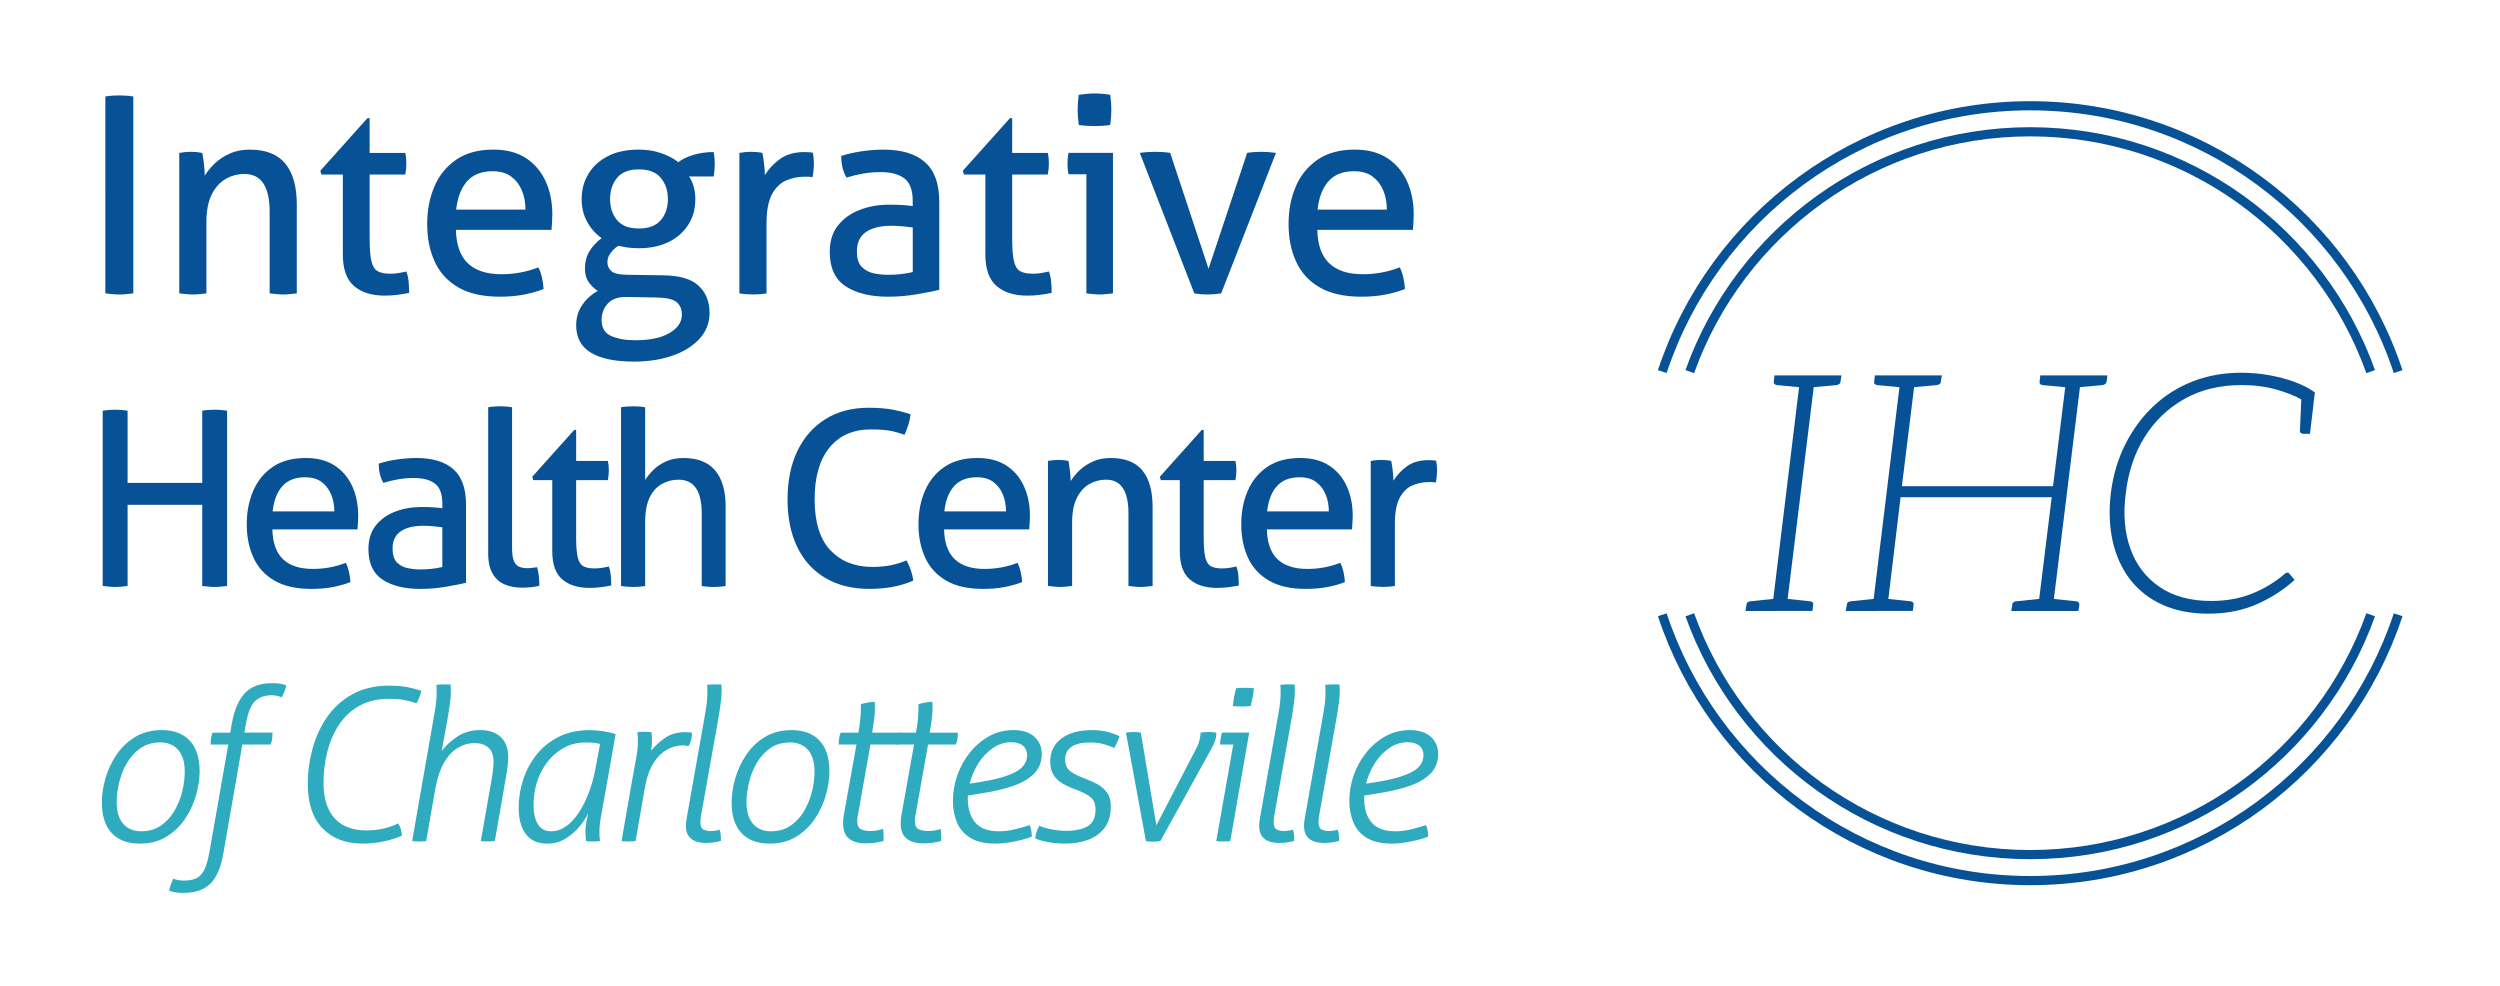 <?xml version="1.0" encoding="UTF-8"?>
<svg id="Layer_1" data-name="Layer 1" xmlns="http://www.w3.org/2000/svg" viewBox="0 0 1090.57 430.29">
  <defs>
    <style>
      .cls-1 {
        fill: #075296;
      }

      .cls-2 {
        fill: #2eabbf;
      }

      .cls-3 {
        fill: none;
        stroke: #075296;
        stroke-miterlimit: 10;
        stroke-width: 4px;
      }
    </style>
  </defs>
  <g>
    <path class="cls-3" d="m725.14,268.18c22.24,67.36,85.69,115.96,160.5,115.96s138.26-48.6,160.5-115.96"/>
    <path class="cls-3" d="m725.13,162.11c22.24-67.36,85.7-115.97,160.5-115.97s138.27,48.61,160.5,115.97"/>
    <path class="cls-3" d="m737.13,162.11c21.77-60.98,80.05-104.62,148.51-104.62s126.73,43.64,148.51,104.62"/>
    <path class="cls-3" d="m737.13,268.18c21.78,60.98,80.05,104.62,148.51,104.62s126.73-43.64,148.51-104.62"/>
  </g>
  <g>
    <path class="cls-1" d="m789.94,163.76v5.24l1.26-.11,10.09-.91c.39-.1.75-.27,1.09-.51.34-.24.51-.61.51-1.1l.24-1.46.19-1.16h-13.39Zm.73,98.98c-.29-.29-.63-.44-1.02-.44l-9.83-1.04-1.23-.13-.92,4.22-.25,1.16h13.24l.13-1.16.17-1.46c.09-.48,0-.87-.29-1.16Zm-16.59-98.98l-.13,1.16-.16,1.46c-.09.49-.02.85.22,1.1.24.24.6.41,1.09.51l9.71.91,1.21.11,1.02-4.08.29-1.16h-13.25Zm11.35,0l-.14,1.16-.48,3.97-11.25,92.36-.5,4.11-.14,1.16h6.26l.14-1.16.5-4.1,11.38-92.37.49-3.97.14-1.16h-6.41Zm-10.66,101.6l-.11-4.22-1.1.12-10.11,1.05c-.39,0-.75.14-1.09.44-.34.29-.51.68-.51,1.16l-.24,1.46-.19,1.16h13.39l-.03-1.16Z"/>
    <path class="cls-1" d="m906.06,163.76v5.24l1.26-.12,9.94-.9c.48-.1.87-.27,1.16-.51.29-.24.49-.61.58-1.1l.16-1.46.13-1.16h-13.24Zm.65,98.98c-.24-.29-.6-.44-1.09-.44l-9.68-1.03-1.23-.13-1.03,4.22-.28,1.16h13.25l.19-1.16.24-1.46c0-.48-.12-.87-.37-1.16Zm-16.67-98.98l-.13,1.16-.16,1.46c-.1.49-.03.85.22,1.1s.61.41,1.09.51l9.85.92,1.07.1,1.14-4.08.32-1.16h-13.39Zm.7,101.6l-.11-4.22-1.1.12-10.11,1.05c-.39,0-.75.14-1.1.44-.34.29-.51.68-.51,1.16l-.24,1.46-.19,1.16h13.39l-.03-1.16Zm-57.02-101.6v5.24l1.26-.11,10.09-.91c.39-.1.75-.27,1.09-.51.34-.24.51-.61.51-1.1l.24-1.46.19-1.16h-13.39Zm.73,98.98c-.29-.29-.63-.44-1.02-.44l-9.7-1.02-1.36-.14-.91,4.22-.25,1.16h13.24l.13-1.16.17-1.46c.09-.48,0-.87-.29-1.16Zm-16.59-98.98l-.13,1.16-.16,1.46c-.1.49-.03.85.22,1.1.24.24.6.41,1.09.51l9.71.91,1.21.11,1.02-4.08.29-1.16h-13.24Zm83.69,0l-.14,1.16-.49,3.98-5.33,43.18h-65.93l5.33-43.19.49-3.97.14-1.16h-6.4l-.14,1.16-.48,3.97-11.25,92.36-.5,4.11-.14,1.16h6.41l.14-1.16.49-4.08,5.34-44.39h65.93l-5.47,44.36-.5,4.11-.14,1.16h6.41l.14-1.16.5-4.09,11.38-92.38.49-3.96.14-1.16h-6.41Zm-83,101.6l-.11-4.22-1.11.12-10.1,1.05c-.39,0-.75.14-1.1.44-.34.29-.51.68-.51,1.16l-.24,1.46-.19,1.16h13.39l-.03-1.16Z"/>
    <path class="cls-1" d="m1003.9,173.8l-.02.42-.57,13.41c-.09.49,0,.87.29,1.16.29.29.63.44,1.02.44h3.06l1.6-13.53-5.38-1.89Zm-2.77-7.13c-1.77-.65-3.62-1.24-5.55-1.75-1.79-.47-3.65-.89-5.59-1.23-4.03-.73-8.13-1.09-12.3-1.09-6.01,0-11.63.78-16.89,2.33-1.46.43-2.88.91-4.29,1.46-6.45,2.52-12.15,6.11-17.1,10.78-4.95,4.66-9.05,10.21-12.3,16.66-3.26,6.46-5.37,13.61-6.33,21.47-.87,7.57-.58,14.55.87,20.96,1.46,6.4,4.03,11.98,7.71,16.74,3.78,4.76,8.52,8.39,14.19,10.91,1.23.55,2.51,1.04,3.83,1.46,4.75,1.55,10.04,2.33,15.89,2.33s11.4-.78,16.4-2.33c1.62-.5,3.19-1.09,4.71-1.75,6.21-2.72,11.74-6.26,16.59-10.63l-2.18-2.62c-.1-.19-.24-.34-.44-.44-.2-.1-.34-.15-.44-.15-.2,0-.42.05-.66.15-.24.09-.51.29-.8.58-4.08,3.49-8.76,6.31-14.05,8.44-5.29,2.14-11.23,3.21-17.83,3.21-9.03,0-16.52-2.04-22.49-6.11-5.97-4.08-10.22-9.63-12.74-16.67-2.52-7.03-3.2-15.07-2.04-24.09,1.07-9.32,3.8-17.51,8.22-24.6,4.41-7.08,10.21-12.64,17.39-16.67,7.18-4.03,15.48-6.04,24.89-6.04,5.63,0,10.8.68,15.5,2.04,4.19,1.21,7.7,2.6,10.54,4.2.35.2.7.4,1.04.6l4.36.87.58-4.51c-2.43-1.75-5.34-3.25-8.73-4.51Z"/>
  </g>
  <g>
    <path class="cls-1" d="m45.95,42.09c.96-.16,1.95-.28,2.99-.36,1.03-.08,2.07-.12,3.11-.12s2.07.04,3.11.12c1.03.08,2.03.2,2.99.36v85.9c-.96.08-1.93.18-2.93.3-1,.12-2.05.18-3.17.18-1.04,0-2.09-.06-3.17-.18-1.08-.12-2.05-.22-2.93-.3V42.09Z"/>
    <path class="cls-1" d="m78.21,66.7c.88-.16,1.73-.28,2.57-.36.84-.08,1.69-.12,2.57-.12s1.71.04,2.51.12c.79.08,1.59.2,2.39.36.24,1.19.48,2.81.72,4.84.24,2.03.36,3.72.36,5.08,1.11-1.83,2.57-3.6,4.36-5.32,1.79-1.71,3.96-3.15,6.51-4.3,2.55-1.15,5.46-1.73,8.72-1.73,7.01,0,12.19,2.03,15.53,6.09,3.35,4.06,5.02,10,5.02,17.8v38.83c-.88.08-1.87.18-2.99.3-1.12.12-2.11.18-2.99.18-.8,0-1.75-.06-2.87-.18-1.12-.12-2.11-.22-2.99-.3v-35.6c0-10.99-3.66-16.49-10.99-16.49-2.95,0-5.68.72-8.18,2.15-2.51,1.43-4.54,3.69-6.09,6.75-1.55,3.07-2.33,7.11-2.33,12.13v31.06c-.88.08-1.85.18-2.93.3s-2.05.18-2.93.18c-.8,0-1.77-.06-2.93-.18-1.16-.12-2.17-.22-3.05-.3v-61.29Z"/>
    <path class="cls-1" d="m149.54,76.14h-9.32l-.48-1.67,20.55-22.94h.96v15.17h15.53c.32,1.36.48,2.87.48,4.54,0,.8-.04,1.61-.12,2.45-.08.84-.2,1.65-.36,2.45h-15.53v27.96c0,4.38.26,7.67.78,9.86.52,2.19,1.43,3.64,2.75,4.36s3.13,1.08,5.44,1.08c1.35,0,2.63-.1,3.82-.3,1.19-.2,2.27-.42,3.23-.66.56,1.51.9,3.13,1.02,4.84.12,1.71.18,3.21.18,4.48-1.51.32-3.17.6-4.96.84-1.79.24-3.69.36-5.68.36-5.66,0-10.12-1.39-13.38-4.18-3.27-2.79-4.9-7.41-4.9-13.86v-34.77Z"/>
    <path class="cls-1" d="m189.5,81.33c2.11-4.9,5.3-8.8,9.56-11.71,4.26-2.91,9.66-4.36,16.19-4.36,5.65,0,10.37,1.24,14.16,3.7,3.78,2.47,6.65,5.84,8.6,10.1,1.95,4.26,2.93,9.1,2.93,14.52,0,1.04-.04,2.19-.12,3.46-.08,1.27-.16,2.35-.24,3.23h-41.7c.16,6.61,1.91,11.49,5.26,14.64,3.35,3.15,8.2,4.72,14.58,4.72,5.65,0,11.03-1,16.13-2.99.64,1.19,1.15,2.65,1.55,4.36.4,1.71.64,3.41.72,5.08-2.63,1.04-5.52,1.85-8.66,2.45-3.15.6-6.63.9-10.45.9-7.41,0-13.44-1.36-18.1-4.06-4.66-2.71-8.09-6.45-10.27-11.23-2.19-4.78-3.29-10.23-3.29-16.37s1.06-11.53,3.17-16.43Zm38.17,1.79c-1.04-2.51-2.59-4.54-4.66-6.09-2.07-1.55-4.78-2.33-8.12-2.33-4.86,0-8.58,1.47-11.17,4.42-2.59,2.95-4.16,7.05-4.72,12.31h30.23c0-3.03-.52-5.79-1.55-8.3Z"/>
    <path class="cls-1" d="m260.77,126.92c-1.59-1.03-2.93-2.33-4-3.88-1.08-1.55-1.61-3.48-1.61-5.79,0-2.95.66-5.5,1.97-7.65,1.31-2.15,3.09-4.06,5.32-5.74-2.63-1.83-4.74-4.2-6.33-7.11-1.59-2.91-2.39-6.19-2.39-9.86,0-4.06.97-7.73,2.93-10.99,1.95-3.27,4.78-5.85,8.48-7.77,3.7-1.91,8.22-2.87,13.56-2.87,3.5,0,6.75.52,9.74,1.55,2.99,1.04,5.48,2.35,7.47,3.94,1.59-1.27,3.76-2.33,6.51-3.17s5.71-1.25,8.9-1.25c.16.8.28,1.61.36,2.45.08.84.12,1.69.12,2.57s-.04,1.79-.12,2.75c-.08.96-.2,1.91-.36,2.87h-10.75c.88,1.27,1.55,2.73,2.03,4.36.48,1.63.72,3.49.72,5.56,0,4.3-1.06,8.06-3.17,11.29-2.11,3.23-5,5.72-8.66,7.47-3.66,1.75-7.93,2.63-12.78,2.63-3.27,0-6.21-.36-8.84-1.08-1.12.56-2.21,1.51-3.29,2.87-1.08,1.36-1.61,2.79-1.61,4.3,0,1.43.52,2.69,1.55,3.76,1.03,1.08,3.35,1.65,6.93,1.73l15.89.24c7.09.08,12.23,1.59,15.41,4.54,3.18,2.95,4.78,6.89,4.78,11.83,0,4.3-1.43,8.04-4.3,11.23-2.87,3.18-6.79,5.65-11.77,7.41-4.98,1.75-10.61,2.63-16.91,2.63-8.2,0-14.46-1.3-18.76-3.88-4.3-2.59-6.45-6.59-6.45-12.01,0-3.27.88-6.19,2.63-8.78,1.75-2.59,4.02-4.64,6.81-6.15Zm34.41,4.9c-1.51-1.27-4.3-1.95-8.36-2.03l-13.02-.24h-.84c-3.51,0-6.13.97-7.89,2.93-1.75,1.95-2.63,4.32-2.63,7.11,0,3.42,1.39,5.75,4.18,6.99,2.79,1.23,6.29,1.85,10.51,1.85,6.37,0,11.35-1.06,14.94-3.17,3.58-2.11,5.38-4.76,5.38-7.95,0-2.39-.76-4.22-2.27-5.5Zm-16.49-32.14c4.3,0,7.49-1.21,9.56-3.64,2.07-2.43,3.11-5.48,3.11-9.14s-1.04-6.85-3.11-9.32c-2.07-2.47-5.26-3.7-9.56-3.7s-7.47,1.24-9.5,3.7c-2.03,2.47-3.05,5.58-3.05,9.32s1.02,6.71,3.05,9.14c2.03,2.43,5.2,3.64,9.5,3.64Z"/>
    <path class="cls-1" d="m322.54,66.7c.88-.16,1.73-.28,2.57-.36.84-.08,1.65-.12,2.45-.12.88,0,1.75.04,2.63.12.88.08,1.67.2,2.39.36.24,1.19.48,2.77.72,4.72.24,1.95.36,3.61.36,4.96,1.67-2.71,3.88-5.06,6.63-7.05,2.75-1.99,6.27-2.99,10.57-2.99.64,0,1.29.02,1.97.06.68.04,1.25.1,1.73.18.16.72.28,1.47.36,2.27.08.8.12,1.63.12,2.51,0,1.83-.2,3.82-.6,5.97-.64-.16-1.3-.24-1.97-.24h-1.61c-2.79,0-5.46.56-8,1.67-2.55,1.12-4.6,3.15-6.15,6.09-1.55,2.95-2.33,7.17-2.33,12.66v30.47c-.88.16-1.85.28-2.93.36-1.08.08-2.05.12-2.93.12-.8,0-1.75-.04-2.87-.12-1.12-.08-2.15-.2-3.11-.36v-61.29Z"/>
    <path class="cls-1" d="m409.76,126.44c-2.71.64-6.07,1.3-10.1,1.97-4.02.68-8.11,1.02-12.25,1.02-7.73,0-13.9-1.51-18.52-4.54-4.62-3.03-6.93-8.04-6.93-15.05,0-4.62,1.19-8.44,3.58-11.47,2.39-3.03,5.56-5.3,9.5-6.81,3.94-1.51,8.18-2.27,12.72-2.27,2.55,0,4.66.06,6.33.18,1.67.12,3.03.26,4.06.42v-2.27c0-4.7-1.22-7.96-3.64-9.8-2.43-1.83-5.87-2.75-10.33-2.75-2.71,0-5.3.22-7.77.66-2.47.44-4.86,1.02-7.17,1.73-1.51-2.63-2.27-5.77-2.27-9.44,2.71-.88,5.69-1.55,8.96-2.03,3.27-.48,6.41-.72,9.44-.72,7.96,0,14.02,1.83,18.16,5.5,4.14,3.66,6.21,9.44,6.21,17.32v38.35Zm-16.13-27.72c-1.83-.16-3.39-.24-4.66-.24-4.86,0-8.6.92-11.23,2.75-2.63,1.83-3.94,4.62-3.94,8.36,0,3.19.74,5.5,2.21,6.93,1.47,1.43,3.24,2.35,5.32,2.75,2.07.4,4.06.6,5.97.6,3.9,0,7.53-.4,10.87-1.19v-19.47c-1.19-.16-2.71-.32-4.54-.48Z"/>
    <path class="cls-1" d="m429.83,76.14h-9.32l-.48-1.67,20.55-22.94h.96v15.17h15.53c.32,1.36.48,2.87.48,4.54,0,.8-.04,1.61-.12,2.45-.08.84-.2,1.65-.36,2.45h-15.53v27.96c0,4.38.26,7.67.78,9.86.52,2.19,1.43,3.64,2.75,4.36s3.13,1.08,5.44,1.08c1.35,0,2.63-.1,3.82-.3,1.19-.2,2.27-.42,3.23-.66.56,1.51.9,3.13,1.02,4.84.12,1.71.18,3.21.18,4.48-1.51.32-3.17.6-4.96.84-1.79.24-3.69.36-5.68.36-5.66,0-10.12-1.39-13.38-4.18-3.27-2.79-4.9-7.41-4.9-13.86v-34.77Z"/>
    <path class="cls-1" d="m485.51,127.99c-.88.08-1.85.18-2.93.3-1.08.12-2.05.18-2.93.18-.8,0-1.73-.06-2.81-.18-1.08-.12-2.05-.22-2.93-.3v-51.97h-7.77c-.16-.64-.28-1.37-.36-2.21-.08-.84-.12-1.65-.12-2.45s.04-1.61.12-2.45c.08-.84.2-1.57.36-2.21h19.36v61.29Zm-15.29-76.82c-.08-1.11-.12-2.19-.12-3.23s.04-2.11.12-3.23c.08-1.11.2-2.23.36-3.35,1.11-.16,2.27-.3,3.46-.42,1.19-.12,2.31-.18,3.35-.18,2.23,0,4.54.2,6.93.6.16,1.12.28,2.21.36,3.29.08,1.08.12,2.17.12,3.29,0,1.04-.04,2.11-.12,3.23-.08,1.12-.2,2.23-.36,3.35-1.04.16-2.15.28-3.35.36-1.19.08-2.35.12-3.46.12-1.04,0-2.17-.04-3.4-.12-1.24-.08-2.41-.2-3.52-.36-.16-1.11-.28-2.23-.36-3.35Z"/>
    <path class="cls-1" d="m497.21,66.7c1.11-.16,2.27-.28,3.46-.36,1.19-.08,2.27-.12,3.23-.12,1.03,0,2.19.04,3.46.12,1.27.08,2.31.2,3.11.36l16.73,50.54,16.85-50.54c.88-.16,1.87-.28,2.99-.36,1.11-.08,2.19-.12,3.23-.12.88,0,1.87.04,2.99.12,1.11.08,2.23.2,3.35.36l-23.9,61.29c-1.04.16-2.07.28-3.11.36-1.04.08-1.99.12-2.87.12s-1.81-.04-2.81-.12c-1-.08-1.97-.2-2.93-.36l-23.78-61.29Z"/>
    <path class="cls-1" d="m565.26,81.33c2.11-4.9,5.3-8.8,9.56-11.71,4.26-2.91,9.66-4.36,16.19-4.36,5.65,0,10.37,1.24,14.16,3.7,3.78,2.47,6.65,5.84,8.6,10.1,1.95,4.26,2.93,9.1,2.93,14.52,0,1.04-.04,2.19-.12,3.46-.08,1.27-.16,2.35-.24,3.23h-41.7c.16,6.61,1.91,11.49,5.26,14.64,3.35,3.15,8.2,4.72,14.58,4.72,5.65,0,11.03-1,16.13-2.99.64,1.19,1.15,2.65,1.55,4.36.4,1.71.64,3.41.72,5.08-2.63,1.04-5.52,1.85-8.66,2.45-3.15.6-6.63.9-10.45.9-7.41,0-13.44-1.36-18.1-4.06-4.66-2.71-8.09-6.45-10.27-11.23-2.19-4.78-3.29-10.23-3.29-16.37s1.06-11.53,3.17-16.43Zm38.17,1.79c-1.04-2.51-2.59-4.54-4.66-6.09-2.07-1.55-4.78-2.33-8.12-2.33-4.86,0-8.58,1.47-11.17,4.42-2.59,2.95-4.16,7.05-4.72,12.31h30.23c0-3.03-.52-5.79-1.55-8.3Z"/>
    <path class="cls-1" d="m44.8,179.15c.85-.14,1.74-.25,2.66-.32.92-.07,1.84-.11,2.77-.11s1.84.04,2.77.11c.92.07,1.81.18,2.66.32v31.48h32.55v-31.48c.78-.14,1.63-.25,2.55-.32.92-.07,1.84-.11,2.77-.11s1.86.04,2.82.11c.96.07,1.86.18,2.71.32v76.47c-.78.07-1.63.16-2.55.27-.92.11-1.88.16-2.87.16-.92,0-1.86-.05-2.82-.16-.96-.11-1.83-.2-2.61-.27v-35.42h-32.55v35.42c-.85.07-1.72.16-2.61.27-.89.11-1.83.16-2.82.16-.92,0-1.86-.05-2.82-.16-.96-.11-1.83-.2-2.61-.27v-76.47Z"/>
    <path class="cls-1" d="m110.47,214.09c1.88-4.36,4.71-7.83,8.51-10.42,3.79-2.59,8.6-3.88,14.41-3.88,5.03,0,9.24,1.1,12.6,3.3,3.37,2.2,5.92,5.19,7.66,8.99,1.74,3.79,2.61,8.1,2.61,12.92,0,.92-.04,1.95-.11,3.08-.07,1.14-.14,2.09-.21,2.87h-37.12c.14,5.89,1.7,10.23,4.68,13.03,2.98,2.8,7.3,4.2,12.98,4.2,5.03,0,9.82-.89,14.36-2.66.57,1.06,1.03,2.36,1.38,3.88.35,1.53.57,3.03.64,4.52-2.34.92-4.91,1.65-7.71,2.18-2.8.53-5.9.8-9.31.8-6.59,0-11.97-1.21-16.11-3.62-4.15-2.41-7.2-5.74-9.15-10-1.95-4.25-2.93-9.11-2.93-14.57s.94-10.26,2.82-14.62Zm33.98,1.6c-.92-2.23-2.31-4.04-4.15-5.42-1.84-1.38-4.25-2.07-7.23-2.07-4.33,0-7.64,1.31-9.94,3.94-2.31,2.62-3.71,6.28-4.2,10.96h26.91c0-2.69-.46-5.16-1.38-7.39Z"/>
    <path class="cls-1" d="m203.27,254.24c-2.41.57-5.41,1.15-8.99,1.76-3.58.6-7.22.9-10.9.9-6.88,0-12.37-1.35-16.49-4.04-4.11-2.69-6.17-7.16-6.17-13.4,0-4.11,1.06-7.51,3.19-10.21,2.13-2.69,4.95-4.71,8.46-6.06,3.51-1.35,7.29-2.02,11.33-2.02,2.27,0,4.15.05,5.64.16,1.49.11,2.69.23,3.62.37v-2.02c0-4.18-1.08-7.09-3.24-8.72-2.16-1.63-5.23-2.45-9.2-2.45-2.41,0-4.72.2-6.91.59-2.2.39-4.33.9-6.38,1.54-1.35-2.34-2.02-5.14-2.02-8.4,2.41-.78,5.07-1.38,7.98-1.81,2.91-.43,5.71-.64,8.4-.64,7.09,0,12.48,1.63,16.17,4.89,3.69,3.26,5.53,8.4,5.53,15.42v34.14Zm-14.36-24.68c-1.63-.14-3.01-.21-4.15-.21-4.33,0-7.66.82-10,2.45-2.34,1.63-3.51,4.11-3.51,7.45,0,2.84.65,4.89,1.97,6.17,1.31,1.28,2.89,2.09,4.73,2.45,1.84.36,3.62.53,5.32.53,3.47,0,6.7-.35,9.68-1.06v-17.34c-1.06-.14-2.41-.28-4.04-.43Z"/>
    <path class="cls-1" d="m212.95,177.66c.78-.14,1.67-.25,2.66-.32.99-.07,1.84-.11,2.55-.11.78,0,1.65.04,2.61.11.96.07,1.82.18,2.61.32v61.48c0,2.62.3,4.56.9,5.8.6,1.24,1.42,2.04,2.45,2.39,1.03.36,2.14.53,3.35.53.64,0,1.36-.05,2.18-.16.81-.11,1.51-.19,2.07-.27.64,2.41.96,5.1.96,8.08-.99.28-2.2.5-3.62.64-1.42.14-2.73.21-3.93.21-2.7,0-5.16-.44-7.39-1.33-2.23-.89-4.03-2.43-5.37-4.63-1.35-2.2-2.02-5.18-2.02-8.93v-63.82Z"/>
    <path class="cls-1" d="m240.92,209.46h-8.3l-.43-1.49,18.29-20.42h.85v13.51h13.83c.28,1.21.43,2.55.43,4.04,0,.71-.04,1.44-.11,2.18-.07.74-.18,1.47-.32,2.18h-13.83v24.89c0,3.9.23,6.82.69,8.77.46,1.95,1.28,3.24,2.45,3.88s2.78.96,4.84.96c1.2,0,2.34-.09,3.4-.27,1.06-.18,2.02-.37,2.87-.59.5,1.35.8,2.78.9,4.31.11,1.53.16,2.85.16,3.99-1.35.28-2.82.53-4.41.74s-3.28.32-5.05.32c-5.04,0-9.01-1.24-11.91-3.72-2.91-2.48-4.36-6.59-4.36-12.34v-30.95Z"/>
    <path class="cls-1" d="m270.91,177.66c.78-.14,1.66-.25,2.66-.32.99-.07,1.84-.11,2.55-.11.78,0,1.66.04,2.66.11.99.07,1.88.18,2.66.32v31.7c.85-1.35,2-2.77,3.46-4.25,1.45-1.49,3.3-2.75,5.53-3.78,2.23-1.03,4.8-1.54,7.71-1.54,6.17,0,10.78,1.81,13.83,5.42,3.05,3.62,4.57,8.9,4.57,15.85v34.57c-.78.14-1.65.25-2.61.32-.96.07-1.83.11-2.61.11-.71,0-1.56-.04-2.55-.11-.99-.07-1.88-.18-2.66-.32v-31.7c0-9.78-3.37-14.68-10.1-14.68-2.55,0-4.95.6-7.18,1.81-2.23,1.21-4.03,3.16-5.37,5.85-1.35,2.7-2.02,6.28-2.02,10.74v27.97c-.78.14-1.67.25-2.66.32-.99.07-1.88.11-2.66.11-.71,0-1.56-.04-2.55-.11-.99-.07-1.88-.18-2.66-.32v-77.96Z"/>
    <path class="cls-1" d="m347.86,196.7c2.87-5.96,6.95-10.58,12.23-13.88,5.28-3.3,11.57-4.95,18.88-4.95,4.04,0,7.53.28,10.48.85,2.94.57,5.51,1.24,7.71,2.02-.14,1.63-.44,3.14-.9,4.52-.46,1.38-1.01,2.85-1.65,4.41-2.13-.78-4.24-1.36-6.33-1.76-2.09-.39-4.91-.58-8.46-.58-7.66,0-13.65,2.64-17.97,7.92-4.33,5.28-6.49,12.82-6.49,22.6s2.3,17.41,6.91,22.23c4.61,4.82,10.71,7.23,18.29,7.23,2.98,0,5.67-.25,8.08-.74,2.41-.5,4.68-1.21,6.81-2.13.78,1.42,1.42,2.87,1.91,4.36.5,1.49.85,2.98,1.06,4.47-2.91,1.28-5.96,2.2-9.15,2.77-3.19.57-6.56.85-10.1.85-7.38,0-13.74-1.58-19.09-4.73-5.35-3.15-9.45-7.66-12.28-13.51-2.84-5.85-4.25-12.78-4.25-20.79s1.44-15.21,4.31-21.17Z"/>
    <path class="cls-1" d="m403.49,214.09c1.88-4.36,4.71-7.83,8.51-10.42,3.79-2.59,8.6-3.88,14.41-3.88,5.03,0,9.24,1.1,12.6,3.3,3.37,2.2,5.92,5.19,7.66,8.99,1.74,3.79,2.61,8.1,2.61,12.92,0,.92-.04,1.95-.11,3.08-.07,1.14-.14,2.09-.21,2.87h-37.12c.14,5.89,1.7,10.23,4.68,13.03,2.98,2.8,7.3,4.2,12.98,4.2,5.03,0,9.82-.89,14.36-2.66.57,1.06,1.03,2.36,1.38,3.88.35,1.53.57,3.03.64,4.52-2.34.92-4.91,1.65-7.71,2.18-2.8.53-5.9.8-9.31.8-6.59,0-11.97-1.21-16.11-3.62-4.15-2.41-7.2-5.74-9.15-10-1.95-4.25-2.93-9.11-2.93-14.57s.94-10.26,2.82-14.62Zm33.98,1.6c-.92-2.23-2.31-4.04-4.15-5.42-1.84-1.38-4.25-2.07-7.23-2.07-4.33,0-7.64,1.31-9.94,3.94-2.31,2.62-3.71,6.28-4.2,10.96h26.91c0-2.69-.46-5.16-1.38-7.39Z"/>
    <path class="cls-1" d="m457.15,201.06c.78-.14,1.54-.25,2.29-.32.74-.07,1.51-.11,2.29-.11s1.52.04,2.23.11c.71.07,1.42.18,2.13.32.21,1.06.43,2.5.64,4.31.21,1.81.32,3.32.32,4.52.99-1.63,2.29-3.21,3.88-4.73,1.6-1.52,3.53-2.8,5.8-3.83,2.27-1.03,4.86-1.54,7.76-1.54,6.24,0,10.85,1.81,13.83,5.42,2.98,3.62,4.47,8.9,4.47,15.85v34.57c-.78.07-1.67.16-2.66.27-.99.11-1.88.16-2.66.16-.71,0-1.56-.05-2.55-.16-.99-.11-1.88-.2-2.66-.27v-31.7c0-9.78-3.26-14.68-9.79-14.68-2.62,0-5.05.64-7.29,1.91-2.23,1.28-4.04,3.28-5.42,6.01-1.38,2.73-2.07,6.33-2.07,10.8v27.65c-.78.07-1.65.16-2.61.27-.96.11-1.83.16-2.61.16-.71,0-1.58-.05-2.61-.16-1.03-.11-1.93-.2-2.71-.27v-54.56Z"/>
    <path class="cls-1" d="m514.68,209.46h-8.3l-.43-1.49,18.29-20.42h.85v13.51h13.83c.28,1.21.43,2.55.43,4.04,0,.71-.04,1.44-.11,2.18-.07.74-.18,1.47-.32,2.18h-13.83v24.89c0,3.9.23,6.82.69,8.77.46,1.95,1.28,3.24,2.45,3.88s2.78.96,4.84.96c1.2,0,2.34-.09,3.4-.27,1.06-.18,2.02-.37,2.87-.59.5,1.35.8,2.78.9,4.31.11,1.53.16,2.85.16,3.99-1.35.28-2.82.53-4.41.74s-3.28.32-5.05.32c-5.04,0-9.01-1.24-11.91-3.72-2.91-2.48-4.36-6.59-4.36-12.34v-30.95Z"/>
    <path class="cls-1" d="m544.3,214.09c1.88-4.36,4.71-7.83,8.51-10.42,3.79-2.59,8.6-3.88,14.41-3.88,5.03,0,9.24,1.1,12.6,3.3,3.37,2.2,5.92,5.19,7.66,8.99,1.74,3.79,2.61,8.1,2.61,12.92,0,.92-.04,1.95-.11,3.08-.07,1.14-.14,2.09-.21,2.87h-37.12c.14,5.89,1.7,10.23,4.68,13.03,2.98,2.8,7.3,4.2,12.98,4.2,5.03,0,9.82-.89,14.36-2.66.57,1.06,1.03,2.36,1.38,3.88.35,1.53.57,3.03.64,4.52-2.34.92-4.91,1.65-7.71,2.18-2.8.53-5.9.8-9.31.8-6.59,0-11.97-1.21-16.11-3.62-4.15-2.41-7.2-5.74-9.15-10-1.95-4.25-2.93-9.11-2.93-14.57s.94-10.26,2.82-14.62Zm33.98,1.6c-.92-2.23-2.31-4.04-4.15-5.42-1.84-1.38-4.25-2.07-7.23-2.07-4.33,0-7.64,1.31-9.94,3.94-2.31,2.62-3.71,6.28-4.2,10.96h26.91c0-2.69-.46-5.16-1.38-7.39Z"/>
    <path class="cls-1" d="m597.96,201.06c.78-.14,1.54-.25,2.29-.32.74-.07,1.47-.11,2.18-.11.78,0,1.56.04,2.34.11.78.07,1.49.18,2.13.32.21,1.06.43,2.46.64,4.2.21,1.74.32,3.21.32,4.41,1.49-2.41,3.46-4.5,5.9-6.28,2.45-1.77,5.58-2.66,9.41-2.66.57,0,1.15.02,1.76.05.6.04,1.12.09,1.54.16.14.64.25,1.31.32,2.02.07.71.11,1.45.11,2.23,0,1.63-.18,3.4-.53,5.32-.57-.14-1.15-.21-1.76-.21h-1.44c-2.48,0-4.86.5-7.13,1.49-2.27.99-4.09,2.8-5.48,5.42-1.38,2.62-2.07,6.38-2.07,11.27v27.12c-.78.14-1.65.25-2.61.32-.96.07-1.83.11-2.61.11-.71,0-1.56-.04-2.55-.11-.99-.07-1.91-.18-2.77-.32v-54.56Z"/>
    <path class="cls-2" d="m45.96,339.72c1.02-3.65,2.6-7.08,4.73-10.29,2.13-3.21,4.85-5.84,8.16-7.88,3.31-2.04,7.22-3.06,11.73-3.06,5.25,0,9.32,1.53,12.19,4.59,2.87,3.06,4.31,7.53,4.31,13.4,0,3.21-.51,6.65-1.53,10.29-1.02,3.65-2.6,7.08-4.73,10.29-2.13,3.21-4.84,5.84-8.11,7.88-3.28,2.04-7.2,3.06-11.78,3.06-5.25,0-9.32-1.53-12.19-4.59-2.87-3.06-4.31-7.52-4.31-13.4,0-3.21.51-6.64,1.53-10.29Zm34.63-3.15c0-4.08-.94-7.22-2.83-9.41-1.89-2.19-4.5-3.29-7.84-3.29s-6.2.82-8.58,2.46c-2.38,1.64-4.34,3.77-5.89,6.4-1.55,2.63-2.69,5.46-3.43,8.48-.74,3.03-1.11,5.93-1.11,8.72,0,4.08.94,7.22,2.83,9.41,1.88,2.19,4.5,3.29,7.84,3.29s6.2-.82,8.58-2.46c2.38-1.64,4.34-3.77,5.89-6.4,1.54-2.63,2.69-5.45,3.43-8.48.74-3.03,1.11-5.93,1.11-8.72Z"/>
    <path class="cls-2" d="m97.47,372.08c-1.05,6.18-2.94,10.63-5.66,13.35-2.72,2.72-6.68,4.08-11.87,4.08-2.66,0-4.73-.34-6.21-1.02.31-1.24.6-2.19.88-2.87.28-.68.6-1.45.97-2.32.62.25,1.3.45,2.04.6.74.15,1.61.23,2.6.23,2.04,0,3.77-.29,5.19-.88,1.42-.59,2.61-1.78,3.57-3.57.96-1.79,1.75-4.42,2.36-7.88l8.25-47.01h-7.7c0-.86.05-1.72.14-2.55s.32-1.72.7-2.64h7.7l.74-4.17c1.05-5.81,2.94-10.17,5.66-13.07,2.72-2.9,6.68-4.36,11.87-4.36,2.66,0,4.73.34,6.21,1.02-.31,1.24-.62,2.19-.93,2.87-.31.68-.65,1.45-1.02,2.32-.62-.25-1.28-.46-1.99-.65-.71-.19-1.56-.28-2.55-.28-2.91,0-5.27.83-7.09,2.5-1.82,1.67-3.17,4.98-4.03,9.92l-.74,3.89h12.33c0,.87-.05,1.72-.14,2.55s-.32,1.72-.7,2.64h-12.33l-8.25,47.29Z"/>
    <path class="cls-2" d="m136.36,326.51c1.39-5.1,3.52-9.7,6.4-13.82,2.87-4.11,6.55-7.4,11.03-9.87,4.48-2.47,9.81-3.71,15.99-3.71,3.52,0,6.47.28,8.85.83,2.38.56,4.09,1.02,5.15,1.39-.25,1.11-.51,2.04-.79,2.78-.28.74-.73,1.64-1.34,2.69-1.55-.56-3.23-1.02-5.05-1.39-1.82-.37-4.16-.56-7-.56-4.95,0-9.21,1.01-12.8,3.01-3.59,2.01-6.54,4.74-8.85,8.21-2.32,3.46-4.03,7.39-5.15,11.78-1.11,4.39-1.67,8.96-1.67,13.72,0,6.74,1.61,11.87,4.82,15.39,3.21,3.52,7.82,5.29,13.82,5.29,2.72,0,5.27-.28,7.65-.83,2.38-.56,4.46-1.3,6.26-2.23.93,1.36,1.48,3.12,1.67,5.29-2.16,1.05-4.79,1.9-7.88,2.55-3.09.65-6.18.97-9.27.97-7.42,0-13.26-2.23-17.53-6.68-4.27-4.45-6.4-10.88-6.4-19.29,0-5.25.7-10.43,2.09-15.53Z"/>
    <path class="cls-2" d="m188.24,318.58c.62-3.52,1.14-6.55,1.58-9.09.43-2.53.65-4.91.65-7.14v-1.95c0-.43-.03-.99-.09-1.67.37-.06.91-.11,1.62-.14.71-.03,1.28-.05,1.72-.05h1.48c.62,0,1.08.03,1.39.09.06.68.09,1.28.09,1.81v1.53c0,.99-.09,2.29-.28,3.89-.19,1.61-.42,3.26-.7,4.96-.28,1.7-.54,3.23-.79,4.59l-2.23,12.15c1.79-2.35,4.09-4.45,6.91-6.31,2.81-1.85,6.1-2.78,9.88-2.78s6.83,1.02,8.99,3.06c2.16,2.04,3.25,5.04,3.25,8.99,0,.93-.06,1.98-.19,3.15-.12,1.17-.28,2.29-.46,3.34l-5.19,29.86c-.99.12-2.04.19-3.15.19-.37,0-.88-.02-1.53-.05-.65-.03-1.13-.08-1.44-.14l4.91-28c.19-1.11.34-2.24.46-3.38.12-1.14.19-2.15.19-3.01,0-2.91-.74-5.02-2.23-6.35-1.48-1.33-3.52-1.99-6.12-1.99-2.41,0-4.78.66-7.09,1.99-2.32,1.33-4.36,3.49-6.12,6.49-1.76,3-3.08,7-3.94,12.01l-3.89,22.25c-.99.12-2.04.19-3.15.19-.37,0-.88-.02-1.53-.05-.65-.03-1.13-.08-1.44-.14l8.44-48.31Z"/>
    <path class="cls-2" d="m263.81,347.05c-.62,3.52-1.16,6.51-1.62,8.95-.46,2.44-.7,4.78-.7,7,0,.87.01,1.56.05,2.09.03.53.11,1.13.23,1.81-.99.12-2.04.19-3.15.19-.37,0-.88-.02-1.53-.05-.65-.03-1.13-.08-1.44-.14-.19-1.61-.28-3.15-.28-4.64,0-.86.14-2.05.42-3.57.28-1.51.54-2.83.79-3.94-.74,1.67-1.95,3.54-3.62,5.61-1.67,2.07-3.71,3.86-6.12,5.38-2.41,1.51-5.13,2.27-8.16,2.27-4.08,0-7.17-1.38-9.27-4.13-2.1-2.75-3.15-6.6-3.15-11.54,0-4.2.66-8.31,1.99-12.33,1.33-4.02,3.29-7.65,5.89-10.89,2.6-3.25,5.83-5.83,9.69-7.74,3.86-1.92,8.33-2.87,13.4-2.87,1.92,0,3.96.17,6.12.51,2.16.34,3.89.76,5.19,1.25l-4.73,26.8Zm-2.04-22.53c-1.55-.43-3.68-.65-6.4-.65-4.2,0-8.02,1.21-11.45,3.62s-6.15,5.69-8.16,9.83c-2.01,4.14-3.01,8.81-3.01,14,0,3.52.65,6.29,1.95,8.3,1.3,2.01,3.18,3.01,5.66,3.01s4.54-.73,6.58-2.18c2.04-1.45,3.89-3.45,5.56-5.98,1.67-2.53,3.11-5.39,4.31-8.58,1.21-3.18,2.15-6.5,2.83-9.97l2.13-11.4Z"/>
    <path class="cls-2" d="m275.96,339.26c.62-3.52,1.16-6.5,1.62-8.95.46-2.44.7-4.78.7-7,0-.87-.02-1.56-.05-2.09-.03-.52-.11-1.13-.23-1.81.99-.12,2.04-.19,3.15-.19.37,0,.88.02,1.53.05.65.03,1.13.08,1.44.14.12.5.2.99.23,1.48.03.5.05,1.17.05,2.04,0,1.79-.12,3.31-.37,4.54,1.79-2.16,3.86-4.05,6.21-5.66,2.35-1.61,5.29-2.41,8.81-2.41.43,0,.93.02,1.48.05.56.03.99.11,1.3.23,0,.87-.09,1.79-.28,2.78-.19.99-.59,2.01-1.21,3.06-.12-.06-.46-.14-1.02-.23-.56-.09-1.08-.14-1.58-.14-2.23,0-4.45.6-6.68,1.81-2.23,1.21-4.2,3.14-5.93,5.8-1.73,2.66-3,6.24-3.8,10.76l-4.08,23.37c-.99.12-2.04.19-3.15.19-.37,0-.88-.02-1.53-.05-.65-.03-1.13-.08-1.44-.14l4.82-27.63Z"/>
    <path class="cls-2" d="m305.81,355.95c-.19.93-.28,1.73-.28,2.41,0,1.98.49,3.17,1.48,3.57.99.4,1.95.6,2.87.6.74,0,1.5-.06,2.27-.19.77-.12,1.38-.25,1.81-.37.25.74.4,1.56.46,2.46.06.9.09,1.68.09,2.36-.93.31-2.01.54-3.25.7-1.24.15-2.32.23-3.25.23-1.48,0-2.89-.2-4.22-.6-1.33-.4-2.43-1.16-3.29-2.27-.87-1.11-1.3-2.66-1.3-4.64,0-.8.09-1.76.28-2.87l6.86-38.76c.62-3.52,1.14-6.55,1.58-9.09.43-2.53.65-4.91.65-7.14v-1.95c0-.43-.03-.99-.09-1.67.37-.06.91-.11,1.62-.14.71-.03,1.28-.05,1.72-.05h1.48c.62,0,1.08.03,1.39.09.06.68.09,1.28.09,1.81v1.53c0,.99-.09,2.29-.28,3.89-.19,1.61-.42,3.26-.7,4.96-.28,1.7-.54,3.23-.79,4.59l-7.23,40.52Z"/>
    <path class="cls-2" d="m320.69,339.72c1.02-3.65,2.6-7.08,4.73-10.29,2.13-3.21,4.85-5.84,8.16-7.88,3.31-2.04,7.22-3.06,11.73-3.06,5.25,0,9.32,1.53,12.19,4.59,2.87,3.06,4.31,7.53,4.31,13.4,0,3.21-.51,6.65-1.53,10.29-1.02,3.65-2.6,7.08-4.73,10.29-2.13,3.21-4.84,5.84-8.11,7.88-3.28,2.04-7.2,3.06-11.78,3.06-5.25,0-9.32-1.53-12.19-4.59-2.87-3.06-4.31-7.52-4.31-13.4,0-3.21.51-6.64,1.53-10.29Zm34.63-3.15c0-4.08-.94-7.22-2.83-9.41-1.89-2.19-4.5-3.29-7.84-3.29s-6.2.82-8.58,2.46c-2.38,1.64-4.34,3.77-5.89,6.4-1.55,2.63-2.69,5.46-3.43,8.48-.74,3.03-1.11,5.93-1.11,8.72,0,4.08.94,7.22,2.83,9.41,1.88,2.19,4.5,3.29,7.84,3.29s6.2-.82,8.58-2.46c2.38-1.64,4.34-3.77,5.89-6.4,1.54-2.63,2.69-5.45,3.43-8.48.74-3.03,1.11-5.93,1.11-8.72Z"/>
    <path class="cls-2" d="m373.59,324.79h-7.7c0-.86.05-1.72.14-2.55s.32-1.72.7-2.64h7.7c.31-1.61.57-3.32.79-5.15.22-1.82.32-3.91.32-6.26v-1.02c.99-.31,2.07-.56,3.25-.74,1.17-.19,2.1-.28,2.78-.28.06.68.09,1.28.09,1.81v1.53c0,1.17-.12,2.7-.37,4.59-.25,1.89-.53,3.72-.83,5.52h12.24c0,.87-.05,1.72-.14,2.55s-.32,1.72-.7,2.64h-12.15l-5.47,30.78c-.19.8-.28,1.61-.28,2.41,0,2.04.57,3.31,1.72,3.8,1.14.5,2.4.74,3.76.74,2.16,0,4.08-.31,5.75-.93.19.99.28,2.1.28,3.34v.88c0,.28-.03.63-.09,1.07-2.41.68-5.07,1.02-7.97,1.02s-5.24-.68-7-2.04c-1.76-1.36-2.64-3.62-2.64-6.77,0-.99.09-2.07.28-3.25l5.56-31.06Z"/>
    <path class="cls-2" d="m398.72,324.79h-7.7c0-.86.05-1.72.14-2.55s.32-1.72.7-2.64h7.7c.31-1.61.57-3.32.79-5.15.22-1.82.32-3.91.32-6.26v-1.02c.99-.31,2.07-.56,3.25-.74,1.17-.19,2.1-.28,2.78-.28.06.68.09,1.28.09,1.81v1.53c0,1.17-.12,2.7-.37,4.59-.25,1.89-.53,3.72-.83,5.52h12.24c0,.87-.05,1.72-.14,2.55-.09.83-.32,1.72-.7,2.64h-12.15l-5.47,30.78c-.19.8-.28,1.61-.28,2.41,0,2.04.57,3.31,1.72,3.8,1.14.5,2.4.74,3.76.74,2.16,0,4.08-.31,5.75-.93.19.99.28,2.1.28,3.34v.88c0,.28-.03.63-.09,1.07-2.41.68-5.07,1.02-7.97,1.02s-5.24-.68-7-2.04c-1.76-1.36-2.64-3.62-2.64-6.77,0-.99.09-2.07.28-3.25l5.56-31.06Z"/>
    <path class="cls-2" d="m417.59,338.24c1.27-3.65,3.09-6.95,5.47-9.92,2.38-2.97,5.18-5.35,8.39-7.14,3.21-1.79,6.77-2.69,10.66-2.69s7.15,1.01,9.23,3.01c2.07,2.01,3.11,4.44,3.11,7.28,0,3.52-1.11,6.41-3.34,8.67-2.23,2.26-5.27,4.05-9.13,5.38-3.86,1.33-8.21,2.36-13.03,3.11l-6.77,1.11v1.3c0,4.45,1.08,7.94,3.25,10.48,2.16,2.54,5.59,3.8,10.29,3.8,2.41,0,4.88-.32,7.42-.97,2.53-.65,4.54-1.22,6.03-1.72.31.68.54,1.5.7,2.46.15.96.23,1.81.23,2.55-1.18.5-2.67.97-4.5,1.44-1.82.46-3.72.85-5.7,1.16-1.98.31-3.83.46-5.56.46-4.7,0-8.41-.85-11.13-2.55-2.72-1.7-4.65-3.97-5.8-6.82-1.14-2.84-1.72-5.93-1.72-9.27,0-3.77.63-7.48,1.9-11.13Zm15.44-11.87c-2.47,1.73-4.58,3.97-6.31,6.72-1.73,2.75-2.97,5.67-3.71,8.76l5.19-.83c6.24-.99,11.11-2.38,14.6-4.17,3.49-1.79,5.24-4.3,5.24-7.51,0-1.67-.59-3.01-1.76-4.03-1.17-1.02-2.91-1.53-5.19-1.53-2.91,0-5.6.87-8.07,2.6Z"/>
    <path class="cls-2" d="m464.64,331.47c0,1.85.54,3.32,1.62,4.4,1.08,1.08,3.01,2.18,5.8,3.29l.93.37c1.67.62,3.4,1.38,5.19,2.27,1.79.9,3.31,2.12,4.54,3.66,1.24,1.55,1.85,3.65,1.85,6.31,0,3.83-.9,6.94-2.69,9.32-1.79,2.38-4.19,4.13-7.19,5.24-3,1.11-6.29,1.67-9.88,1.67-2.84,0-5.46-.23-7.84-.7-2.38-.46-4.19-1-5.42-1.62.25-1.98.87-3.8,1.85-5.47.87.43,1.98.82,3.34,1.16,1.36.34,2.78.6,4.27.79,1.48.19,2.81.28,3.99.28,4.08,0,7.25-.68,9.5-2.04,2.26-1.36,3.38-3.74,3.38-7.14,0-2.47-.66-4.27-1.99-5.38-1.33-1.11-3.2-2.13-5.61-3.06l-2.87-1.11c-1.24-.49-2.58-1.16-4.03-1.99-1.45-.83-2.69-2.01-3.71-3.52-1.02-1.51-1.53-3.54-1.53-6.07,0-4.14,1.61-7.45,4.82-9.92,3.21-2.47,7.66-3.71,13.35-3.71,2.91,0,5.42.32,7.56.97,2.13.65,3.63,1.22,4.5,1.72-.31.93-.65,1.79-1.02,2.6-.37.8-.8,1.64-1.3,2.5-.87-.43-2.24-.94-4.13-1.53-1.89-.59-4-.88-6.35-.88-7.29,0-10.94,2.54-10.94,7.6Z"/>
    <path class="cls-2" d="m491.16,319.6c1.11-.19,2.19-.28,3.25-.28.68,0,1.25.02,1.72.05.46.03.97.11,1.53.23l6.77,40.43,17.43-33.57c.68-1.24,1.16-2.5,1.44-3.8.28-1.3.42-2.19.42-2.69v-.37c1.11-.19,2.19-.28,3.25-.28,1.3,0,2.5.09,3.62.28v.37c0,.99-.15,1.98-.46,2.97-.31.99-.96,2.38-1.95,4.17l-21.98,39.78c-.99.19-2.01.28-3.06.28-.5,0-1.05-.02-1.67-.05-.62-.03-1.14-.11-1.58-.23l-8.72-47.29Z"/>
    <path class="cls-2" d="m536.69,366.89c-.37.06-.9.11-1.58.14-.68.03-1.24.05-1.67.05-.37,0-.87-.02-1.48-.05-.62-.03-1.08-.08-1.39-.14l7.42-42.1h-5.75c0-.86.08-1.73.23-2.6.15-.86.36-1.73.6-2.6h11.87l-8.25,47.29Zm8.9-58.88c-.5.06-1.11.11-1.85.14-.74.03-1.36.05-1.85.05-.56,0-1.24-.01-2.04-.05-.8-.03-1.48-.08-2.04-.14.06-.56.14-1.24.23-2.04.09-.8.2-1.48.32-2.04.12-.49.26-1.11.42-1.85.15-.74.29-1.36.42-1.85.56-.06,1.24-.11,2.04-.14.8-.03,1.48-.05,2.04-.05.49,0,1.11.02,1.85.05.74.03,1.36.08,1.85.14-.06.5-.12,1.11-.19,1.85-.06.74-.15,1.36-.28,1.85l-.93,4.08Z"/>
    <path class="cls-2" d="m555.88,355.95c-.19.93-.28,1.73-.28,2.41,0,1.98.49,3.17,1.48,3.57.99.4,1.95.6,2.87.6.74,0,1.5-.06,2.27-.19.77-.12,1.38-.25,1.81-.37.25.74.4,1.56.46,2.46.06.9.09,1.68.09,2.36-.93.31-2.01.54-3.25.7-1.24.15-2.32.23-3.25.23-1.48,0-2.89-.2-4.22-.6-1.33-.4-2.43-1.16-3.29-2.27-.87-1.11-1.3-2.66-1.3-4.64,0-.8.09-1.76.28-2.87l6.86-38.76c.62-3.52,1.14-6.55,1.58-9.09.43-2.53.65-4.91.65-7.14v-1.95c0-.43-.03-.99-.09-1.67.37-.06.91-.11,1.62-.14.71-.03,1.28-.05,1.72-.05h1.48c.62,0,1.08.03,1.39.09.06.68.09,1.28.09,1.81v1.53c0,.99-.09,2.29-.28,3.89-.19,1.61-.42,3.26-.7,4.96-.28,1.7-.54,3.23-.79,4.59l-7.23,40.52Z"/>
    <path class="cls-2" d="m575.45,355.95c-.19.93-.28,1.73-.28,2.41,0,1.98.49,3.17,1.48,3.57.99.4,1.95.6,2.87.6.74,0,1.5-.06,2.27-.19.77-.12,1.38-.25,1.81-.37.25.74.4,1.56.46,2.46.06.9.09,1.68.09,2.36-.93.31-2.01.54-3.25.7-1.24.15-2.32.23-3.25.23-1.48,0-2.89-.2-4.22-.6-1.33-.4-2.43-1.16-3.29-2.27-.87-1.11-1.3-2.66-1.3-4.64,0-.8.09-1.76.28-2.87l6.86-38.76c.62-3.52,1.14-6.55,1.58-9.09.43-2.53.65-4.91.65-7.14v-1.95c0-.43-.03-.99-.09-1.67.37-.06.91-.11,1.62-.14.71-.03,1.28-.05,1.72-.05h1.48c.62,0,1.08.03,1.39.09.06.68.09,1.28.09,1.81v1.53c0,.99-.09,2.29-.28,3.89-.19,1.61-.42,3.26-.7,4.96-.28,1.7-.54,3.23-.79,4.59l-7.23,40.52Z"/>
    <path class="cls-2" d="m590.51,338.24c1.27-3.65,3.09-6.95,5.47-9.92,2.38-2.97,5.18-5.35,8.39-7.14,3.21-1.79,6.77-2.69,10.66-2.69s7.15,1.01,9.23,3.01c2.07,2.01,3.11,4.44,3.11,7.28,0,3.52-1.11,6.41-3.34,8.67-2.23,2.26-5.27,4.05-9.13,5.38-3.86,1.33-8.21,2.36-13.03,3.11l-6.77,1.11v1.3c0,4.45,1.08,7.94,3.25,10.48,2.16,2.54,5.59,3.8,10.29,3.8,2.41,0,4.88-.32,7.42-.97,2.53-.65,4.54-1.22,6.03-1.72.31.68.54,1.5.7,2.46.15.96.23,1.81.23,2.55-1.18.5-2.67.97-4.5,1.44-1.82.46-3.72.85-5.7,1.16-1.98.31-3.83.46-5.56.46-4.7,0-8.41-.85-11.13-2.55-2.72-1.7-4.65-3.97-5.8-6.82-1.14-2.84-1.72-5.93-1.72-9.27,0-3.77.63-7.48,1.9-11.13Zm15.44-11.87c-2.47,1.73-4.58,3.97-6.31,6.72-1.73,2.75-2.97,5.67-3.71,8.76l5.19-.83c6.24-.99,11.11-2.38,14.6-4.17,3.49-1.79,5.24-4.3,5.24-7.51,0-1.67-.59-3.01-1.76-4.03-1.17-1.02-2.91-1.53-5.19-1.53-2.91,0-5.6.87-8.07,2.6Z"/>
  </g>
</svg>